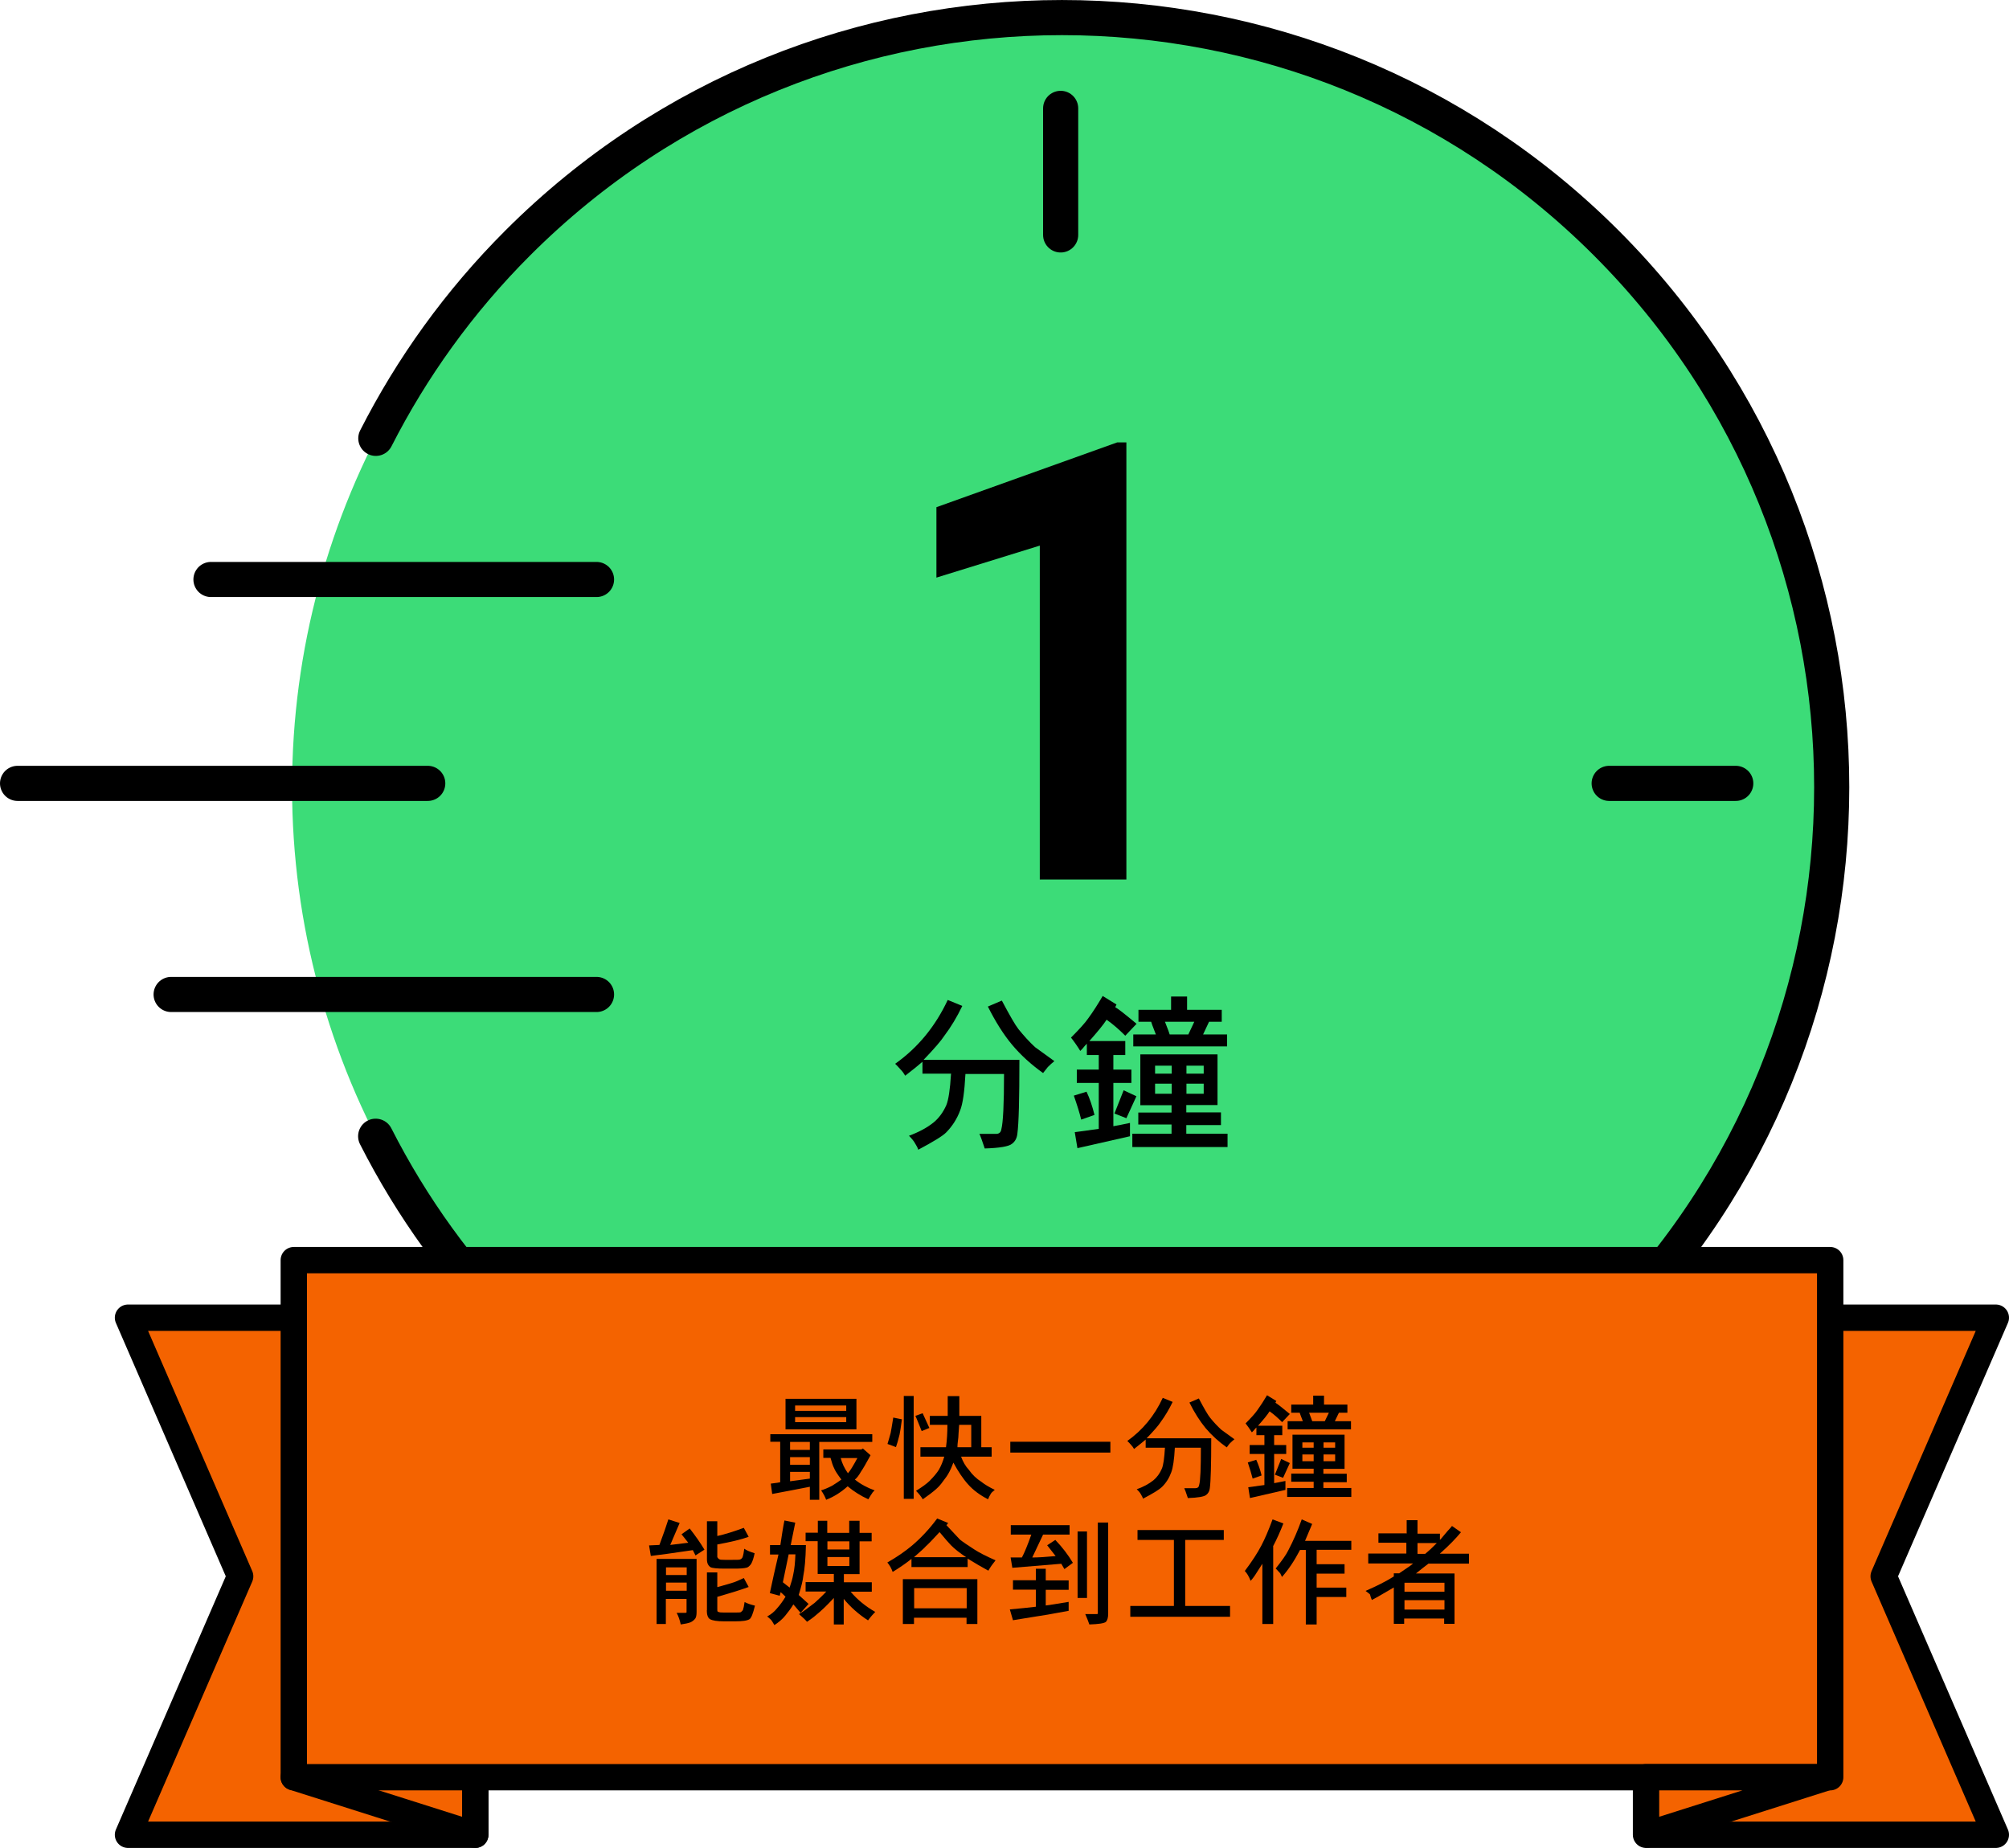 <?xml version="1.0" encoding="UTF-8"?>
<svg id="Layer_2" data-name="Layer 2" xmlns="http://www.w3.org/2000/svg" viewBox="0 0 128.08 117.83">
  <defs>
    <style>
      .cls-1, .cls-2 {
        fill: #3cdc78;
      }

      .cls-2 {
        stroke-width: 2.24px;
      }

      .cls-2, .cls-3 {
        stroke: #000;
        stroke-linecap: round;
        stroke-linejoin: round;
      }

      .cls-3 {
        fill: #f46300;
        stroke-width: 1.68px;
      }
    </style>
  </defs>
  <g id="_レイヤー_1" data-name="レイヤー 1">
    <g>
      <circle class="cls-1" cx="67.7" cy="50.2" r="49.08"/>
      <path class="cls-2" d="M23.95,72.45c2.28,4.49,5.29,8.7,9.04,12.45,19.17,19.17,50.24,19.17,69.41,0,19.17-19.17,19.17-50.24,0-69.41C83.24-3.67,52.16-3.67,33,15.5c-3.75,3.75-6.76,7.97-9.04,12.45"/>
      <line class="cls-2" x1="67.62" y1="6.91" x2="67.62" y2="14.98"/>
      <line class="cls-2" x1="110.66" y1="49.95" x2="102.59" y2="49.95"/>
      <line class="cls-2" x1="1.12" y1="49.95" x2="27.27" y2="49.95"/>
      <line class="cls-2" x1="13.45" y1="36.95" x2="38.03" y2="36.95"/>
      <line class="cls-2" x1="10.91" y1="63.41" x2="38.03" y2="63.41"/>
      <g>
        <path d="M71.81,56.08h-5.52v-21.29l-6.59,2.04v-4.49l11.52-4.13h.59v27.86Z"/>
        <path d="M60.64,68.46h-1.83v-.76c-.23.2-.59.5-1.1.89-.08-.14-.18-.28-.3-.4-.11-.13-.23-.25-.34-.36,1.44-1.02,2.56-2.38,3.35-4.07l.93.38c-.34.71-.72,1.34-1.15,1.91-.2.31-.64.82-1.32,1.53h6.11c0,2.49-.04,4.06-.13,4.71-.03.28-.14.49-.34.64-.2.17-.78.27-1.74.3-.17-.51-.28-.82-.34-.93h1.06c.2,0,.31-.1.34-.3.11-.42.17-1.6.17-3.52h-2.46c-.06,1.13-.17,1.91-.34,2.33-.2.54-.5,1-.89,1.4-.23.23-.82.59-1.78,1.1-.03-.11-.1-.25-.21-.42-.06-.11-.18-.27-.38-.47.62-.23,1.15-.51,1.57-.85.34-.28.61-.65.81-1.1.14-.34.24-1,.3-1.99ZM67.22,67.66c-.14.11-.28.24-.42.38-.03.03-.13.16-.3.38-.76-.54-1.43-1.15-1.99-1.82-.54-.65-1.05-1.46-1.53-2.42l.89-.38c.51.96.86,1.57,1.06,1.82.34.42.69.81,1.06,1.15.2.14.61.44,1.23.89Z"/>
        <path d="M70.29,63.5l.89.55-.08.17c.2.11.65.47,1.36,1.06l-.72.76c-.4-.4-.79-.74-1.19-1.02-.2.31-.57.76-1.1,1.36h2.29v.89h-.76v.93h1.15v.85h-1.15v2.76c.2-.03.55-.1,1.06-.21v.85l-3.35.76-.17-1.02,1.53-.21v-2.93h-1.4v-.85h1.4v-.93h-.76v-.72c-.08.08-.15.16-.19.21-.04.06-.12.14-.23.25-.17-.28-.37-.57-.59-.85.54-.54.91-.95,1.1-1.23.31-.42.62-.91.93-1.44ZM69.78,71.09l-.85.3c-.11-.45-.27-.96-.47-1.53l.81-.25c.2.42.37.92.51,1.49ZM71.64,69.52l.81.38-.64,1.4-.76-.3.59-1.49ZM72.7,70.46v-3.23h4.92v3.23h-1.99v.47h2.21v.81h-2.21v.55h2.63v.85h-6.07v-.85h2.5v-.59h-2.12v-.76h2.12v-.47h-2ZM74.66,64.39v-.85h1.02v.85h2.21v.76h-.81l-.38.81h1.53v.76h-5.98v-.76h1.44c-.2-.51-.3-.78-.3-.81h-.81v-.76h2.08ZM74.7,68.46v-.51h-1.06v.51h1.06ZM74.7,69.74v-.64h-1.06v.64h1.06ZM75.76,65.96l.38-.81h-1.87c.2.51.3.78.3.81h1.19ZM76.74,68.46v-.51h-1.1v.51h1.1ZM76.74,69.74v-.64h-1.1v.64h1.1Z"/>
      </g>
      <polygon class="cls-3" points="105.11 116.99 127.24 116.99 120.09 100.51 127.24 84.02 105.11 84.02 105.11 116.99"/>
      <g>
        <polygon class="cls-3" points="30.3 116.99 8.16 116.99 15.31 100.51 8.16 84.02 30.3 84.02 30.3 116.99"/>
        <polyline class="cls-3" points="18.73 113.32 30.3 116.99 30.3 113.32"/>
      </g>
      <rect class="cls-3" x="18.73" y="80.35" width="97.95" height="32.97"/>
      <g>
        <path d="M49.11,91.94v-.49h6.5v.49h-3.38v3.69h-.6v-.83c-.78.15-1.58.31-2.4.46l-.09-.66c.34-.04.54-.07.6-.09v-2.58h-.63ZM50.08,91.14v-1.95h4.52v1.95h-4.52ZM51.63,92.45v-.51h-1.26v.51h1.26ZM51.63,93.4v-.49h-1.26v.49h1.26ZM51.63,94.28v-.43h-1.26v.6l1.26-.17ZM53.95,89.96v-.34h-3.26v.34h3.26ZM53.95,90.68v-.32h-3.26v.32h3.26ZM52.49,92.42h2.43l.09-.06.49.43c-.29.53-.49.88-.6,1.03-.15.27-.29.44-.4.52.36.29.78.52,1.26.69-.04.04-.07.07-.1.1-.03.03-.05.06-.07.1-.02.02-.1.14-.23.37-.5-.23-.94-.51-1.32-.83-.42.38-.88.67-1.37.86-.06-.17-.16-.37-.32-.6.19-.06.42-.15.69-.29.25-.15.45-.29.6-.4-.27-.36-.42-.6-.46-.72-.08-.15-.15-.37-.23-.66h-.46v-.54ZM54.06,93.94c.15-.17.35-.5.6-.97h-1.06c.08.32.23.65.46.97Z"/>
        <path d="M56.96,90.39l.54.11c-.04.31-.07.52-.09.63-.02.11-.04.23-.06.34-.02.08-.04.15-.06.23-.02.08-.04.16-.07.26-.03.1-.06.2-.1.31l-.54-.2c.02-.06.05-.16.09-.3.04-.14.08-.27.11-.39.02-.1.08-.43.17-1ZM57.62,95.57v-6.56h.63v6.56h-.63ZM58.36,90.28l.46-.17.43.94-.49.2c-.08-.19-.15-.38-.23-.57-.08-.19-.13-.32-.17-.4ZM60.42,90.28v-1.26h.74v1.26h1.4v2h.66v.6h-1.95c.13.34.29.62.49.83.23.33.5.58.8.77.21.17.5.34.86.52-.13.1-.22.18-.26.26-.06.1-.12.21-.17.34-.52-.27-.94-.58-1.26-.94-.33-.36-.64-.83-.95-1.4-.1.27-.21.52-.34.74-.06.1-.12.19-.2.29-.08.1-.15.2-.23.31-.1.13-.25.29-.46.46-.06.06-.3.24-.72.54-.1-.17-.24-.35-.43-.54.4-.25.69-.46.86-.63.27-.27.47-.51.6-.72.13-.23.25-.51.34-.83h-1.52v-.6h1.63c.06-.44.09-.92.09-1.43h-1.12v-.57h1.12ZM61.03,92.28h.89v-1.43h-.77c-.02.21-.03.4-.04.56,0,.16-.02.32-.04.47-.02.15-.03.29-.03.4Z"/>
        <path d="M64.41,92.62v-.69h6.38v.69h-6.38Z"/>
        <path d="M74.27,92.31h-1.23v-.52c-.15.13-.4.33-.74.6-.06-.1-.12-.19-.2-.27-.08-.09-.15-.17-.23-.24.97-.69,1.73-1.6,2.26-2.75l.63.26c-.23.48-.49.91-.77,1.29-.13.21-.43.55-.89,1.03h4.12c0,1.68-.03,2.74-.09,3.18-.02.19-.1.33-.23.43-.13.11-.53.18-1.17.2-.11-.34-.19-.55-.23-.63h.72c.13,0,.21-.07.23-.2.08-.29.11-1.08.11-2.38h-1.66c-.04.76-.12,1.29-.23,1.57-.13.36-.33.68-.6.94-.15.15-.55.4-1.2.74-.02-.08-.07-.17-.14-.29-.04-.08-.12-.18-.26-.31.42-.15.77-.34,1.06-.57.23-.19.41-.44.54-.74.1-.23.16-.68.2-1.35ZM78.7,91.77c-.1.08-.19.16-.29.26-.02.02-.09.1-.2.26-.51-.36-.96-.77-1.35-1.23-.36-.44-.71-.98-1.03-1.63l.6-.26c.34.65.58,1.06.72,1.23.23.29.47.54.72.77.13.1.41.3.83.6Z"/>
        <path d="M80.77,88.96l.6.37-.06.11c.13.08.44.32.92.72l-.49.52c-.27-.27-.53-.5-.8-.69-.13.21-.38.52-.74.92h1.55v.6h-.52v.63h.77v.57h-.77v1.86c.13-.02.37-.07.72-.14v.57l-2.26.52-.11-.69,1.03-.14v-1.98h-.94v-.57h.94v-.63h-.51v-.49c-.06.06-.1.1-.13.14-.03.04-.08.1-.16.17-.12-.19-.25-.38-.4-.57.36-.36.61-.64.74-.83.21-.29.42-.61.63-.97ZM80.43,94.08l-.57.2c-.08-.31-.18-.65-.31-1.03l.54-.17c.13.29.25.62.34,1ZM81.69,93.03l.54.26-.43.94-.52-.2.4-1ZM82.4,93.66v-2.18h3.32v2.18h-1.35v.31h1.49v.54h-1.49v.37h1.78v.57h-4.09v-.57h1.69v-.4h-1.43v-.52h1.43v-.31h-1.35ZM83.72,89.56v-.57h.69v.57h1.49v.52h-.54l-.26.54h1.03v.52h-4.04v-.52h.97c-.13-.34-.2-.52-.2-.54h-.54v-.52h1.4ZM83.75,92.31v-.34h-.72v.34h.72ZM83.75,93.17v-.43h-.72v.43h.72ZM84.46,90.62l.26-.54h-1.26c.13.34.2.53.2.54h.8ZM85.12,92.31v-.34h-.74v.34h.74ZM85.12,93.17v-.43h-.74v.43h.74Z"/>
        <path d="M41.49,99.2l-.11-.66.66-.03c.27-.73.46-1.27.57-1.63l.72.23-.6,1.4c.32-.04.71-.09,1.15-.14l-.43-.54.52-.37c.36.46.68.91.94,1.35l-.57.37-.17-.34c-1.26.19-2.15.31-2.66.37ZM41.86,103.55v-4.15h2.55v3.38c0,.21-.03.35-.09.43-.08.1-.17.17-.29.23-.15.06-.36.1-.63.14-.06-.27-.14-.52-.26-.74h.51c.06,0,.1,0,.12-.03v-.86h-1.32v1.6h-.6ZM43.78,100.43v-.49h-1.32v.49h1.32ZM43.78,101.43v-.52h-1.32v.52h1.32ZM45.07,99.43v-2.43h.66v.94c.5-.11,1.06-.29,1.69-.52l.31.57c-.46.17-1.13.33-2,.49v.8s.02.05.06.09c.04.04.07.06.09.06.02.02.12.03.31.03h.52c.29,0,.45,0,.49-.03.08-.04.12-.09.14-.14.04-.11.08-.3.11-.54.13.1.35.19.66.29-.06.29-.13.52-.23.69-.1.13-.19.21-.29.23-.15.04-.4.06-.74.06h-.63c-.5,0-.8-.03-.92-.09-.15-.1-.23-.26-.23-.49ZM45.07,102.69v-2.43h.66v.94c.48-.13.81-.23,1-.29.08-.02.31-.11.69-.29l.31.57c-.46.17-1.13.38-2,.63v.77c0,.1,0,.15.03.17.02.02.05.03.08.03.02.02.13.03.34.03h.6c.27,0,.42,0,.46-.03l.06-.06s.04-.04.06-.06c.04-.11.08-.29.11-.52.19.1.41.17.66.23-.12.5-.23.78-.34.86-.15.1-.46.14-.92.14h-.72c-.44,0-.74-.05-.89-.14-.13-.08-.2-.27-.2-.57Z"/>
        <path d="M49.77,101.52l-.06.23-.63-.17.26-1.2.29-1.26h-.54v-.6h.66c.1-.67.18-1.19.26-1.57l.69.14-.29,1.43h.97c-.02.88-.08,1.54-.17,1.98-.02.23-.11.63-.29,1.2l.63.57-.51.57-.46-.54c-.15.25-.33.49-.52.72-.17.21-.4.41-.69.6-.11-.19-.18-.3-.2-.32-.1-.1-.18-.17-.26-.23.25-.13.46-.31.63-.52.19-.21.37-.46.54-.74-.13-.13-.24-.23-.31-.29ZM50.71,99.11h-.43l-.37,1.78.43.34c.11-.32.19-.6.23-.83.08-.34.12-.77.14-1.29ZM52.14,97.74v-.77h.6v.77h1.4v-.77h.66v.77h.77v.54h-.77v2.09h-1v.52h1.78v.6h-1.35c.42.5.94.93,1.57,1.29-.13.13-.29.31-.46.54-.59-.38-1.11-.84-1.55-1.37v1.63h-.63v-1.69c-.42.46-.81.83-1.17,1.12-.04.04-.12.1-.24.19-.12.09-.22.16-.3.21-.11-.13-.29-.3-.51-.49.25-.15.58-.39,1-.72.3-.27.55-.51.74-.72h-1.32v-.6h1.8v-.52h-1.03v-2.09h-.77v-.54h.77ZM54.15,98.8v-.52h-1.4v.52h1.4ZM54.15,99.85v-.57h-1.4v.57h1.4Z"/>
        <path d="M59.74,96.82l.71.29-.11.14c.5.53.78.84.86.92.19.15.5.36.92.63.29.19.73.42,1.35.69-.17.21-.33.43-.46.66-.46-.25-.9-.51-1.32-.77v.54h-3.58v-.52c-.42.33-.82.6-1.2.83-.08-.23-.19-.43-.34-.6.63-.36,1.14-.72,1.55-1.06.57-.48,1.12-1.06,1.63-1.75ZM57.56,103.55v-2.86h4.75v2.86h-.69v-.4h-3.35v.4h-.71ZM59.91,97.68c-.46.5-.75.8-.89.92-.08.1-.33.32-.75.69h3.32c-.4-.27-.73-.52-.97-.77-.13-.13-.37-.41-.72-.83ZM61.63,102.55v-1.29h-3.35v1.29h3.35Z"/>
        <path d="M66.04,100.77v-.74h.63v.74h1.46v.6h-1.46v1c.19-.02.68-.1,1.46-.23v.57c-.99.19-1.77.32-2.32.4l-1.23.2-.2-.69c.63-.06,1.18-.11,1.66-.17v-1.09h-1.46v-.6h1.46ZM64.44,97.85v-.6h3.75v.6h-1.69l-.69,1.46c.36,0,.86-.03,1.49-.09l-.54-.69.52-.34c.44.46.81.94,1.12,1.46l-.54.4-.2-.34-3.15.26h.03l-.11-.66h.72c.17-.32.37-.81.6-1.46h-1.29ZM68.7,101.89v-4.24h.6v4.24h-.6ZM69.99,102.83v-5.75h.66v5.81c0,.25-.05.42-.14.52-.11.1-.47.15-1.06.17-.06-.17-.14-.39-.26-.66h.74s.04,0,.06-.03v-.06Z"/>
        <path d="M72.52,98.19v-.63h5.5v.63h-2.46v4.21h2.86v.69h-6.36v-.69h2.78v-4.21h-2.32Z"/>
        <path d="M81.17,98.6v4.95h-.69v-3.84c-.11.17-.23.36-.36.56-.12.2-.25.38-.39.53-.11-.29-.24-.5-.37-.63.46-.61.81-1.15,1.06-1.63.21-.4.45-.95.71-1.66l.69.26c-.21.54-.43,1.02-.66,1.46ZM83.66,97.16l-.46,1.09h2.95v.57h-2.21v.92h1.78v.6h-1.78v.89h1.89v.6h-1.89v1.75h-.69v-4.75h-.37c-.36.69-.74,1.26-1.15,1.72l-.11-.23c-.08-.08-.17-.18-.29-.31.4-.5.67-.88.8-1.15.32-.61.61-1.27.86-1.98l.66.29Z"/>
        <path d="M89.68,97.79v-.86h.69v.86h1.43v.4c.06-.06.13-.14.21-.24.09-.1.18-.21.27-.32.1-.1.19-.21.29-.33l.57.4c-.31.38-.75.84-1.35,1.37h1.86v.63h-2.58c-.25.19-.52.4-.8.63h2.46v3.21h-.66v-.34h-2.55v.34h-.66v-2.32c-.84.5-1.31.76-1.4.8-.02-.06-.04-.11-.06-.16-.02-.05-.03-.09-.04-.13,0-.04-.02-.07-.04-.09-.02-.02-.11-.09-.26-.2.71-.31,1.31-.61,1.8-.92v-.2h.34c.19-.13.37-.25.53-.36.16-.1.28-.2.36-.27h-2.86v-.63h2.43v-.69h-1.78v-.6h1.78ZM92.09,101.49v-.57h-2.55v.57h2.55ZM92.09,102.63v-.6h-2.55v.6h2.55ZM91.6,98.39h-1.23v.69h.49c.23-.19.48-.42.74-.69Z"/>
      </g>
      <polygon class="cls-3" points="116.51 113.32 104.94 116.99 104.94 113.32 116.51 113.32"/>
    </g>
  </g>
</svg>